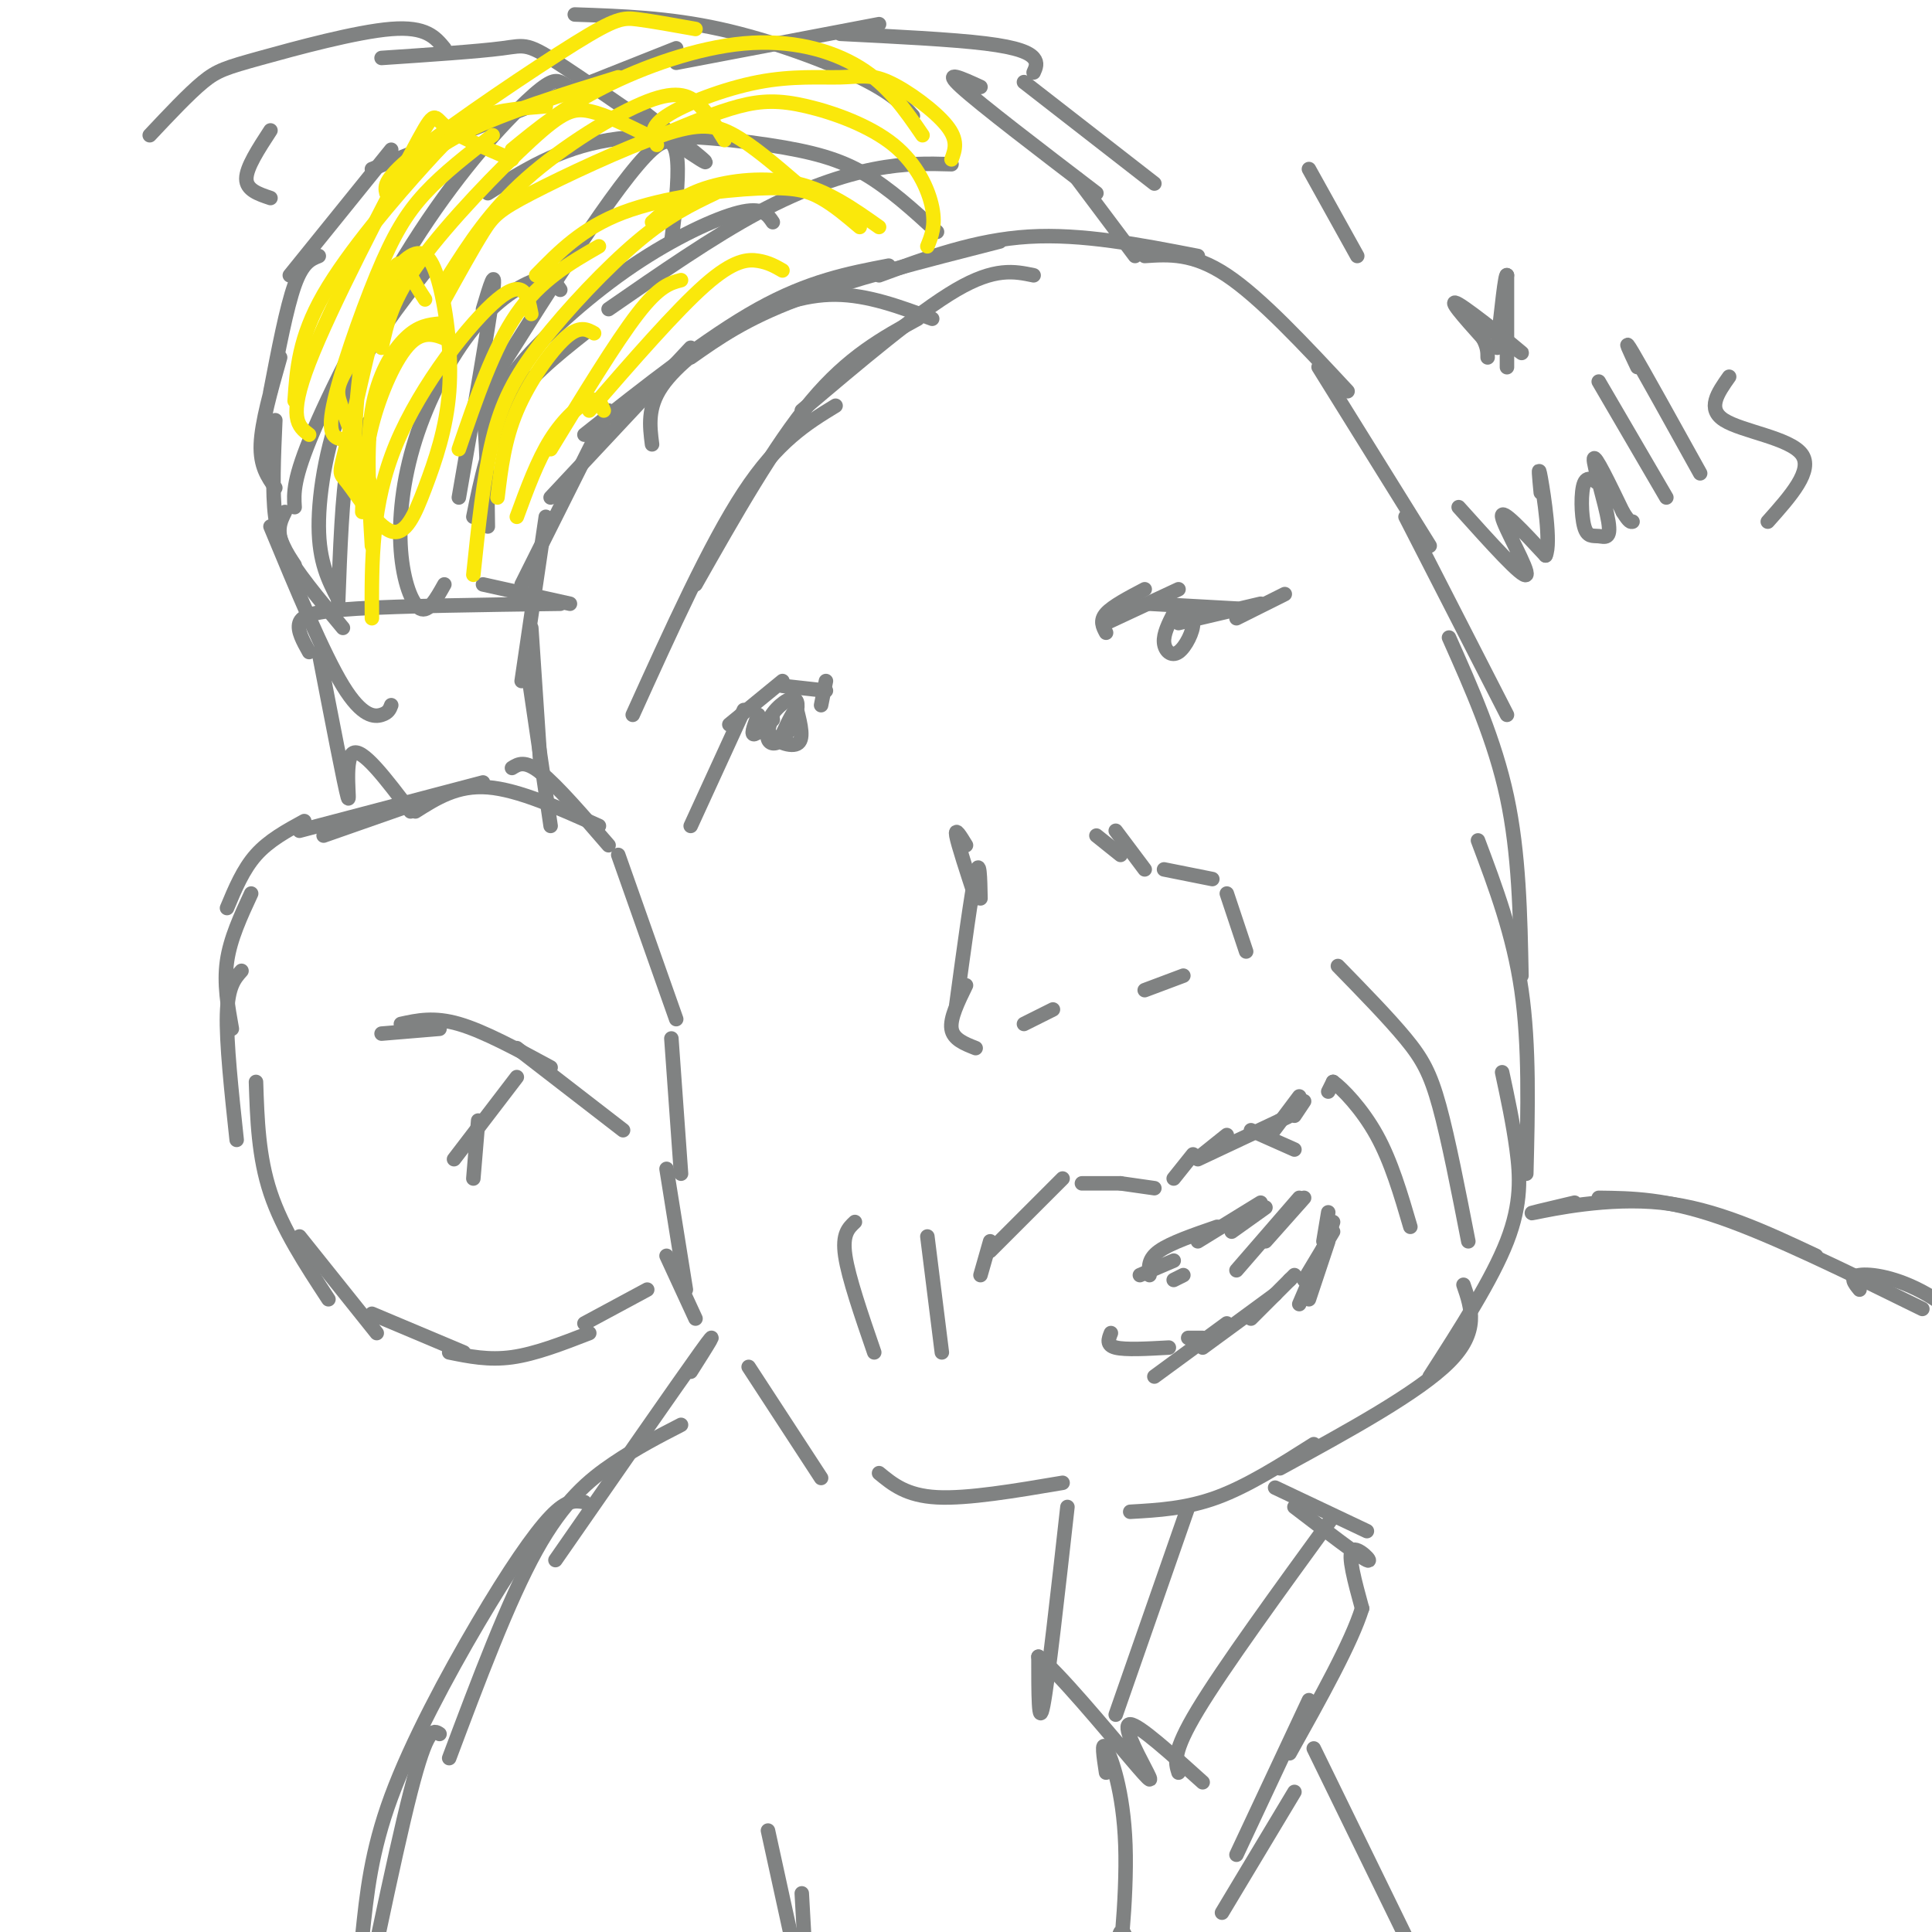 <svg viewBox='0 0 400 400' version='1.1' xmlns='http://www.w3.org/2000/svg' xmlns:xlink='http://www.w3.org/1999/xlink'><g fill='none' stroke='#808282' stroke-width='3' stroke-linecap='round' stroke-linejoin='round'><path d='M114,171c0.000,0.000 -5.000,-34.000 -5,-34'/><path d='M112,160c0.000,0.000 -2.000,-30.000 -2,-30'/><path d='M108,141c0.000,0.000 5.000,-34.000 5,-34'/><path d='M108,121c0.000,0.000 18.000,-36.000 18,-36'/><path d='M114,103c0.000,0.000 29.000,-31.000 29,-31'/><path d='M121,90c12.750,-10.083 25.500,-20.167 36,-26c10.500,-5.833 18.750,-7.417 27,-9'/><path d='M143,74c5.667,-4.000 11.333,-8.000 22,-12c10.667,-4.000 26.333,-8.000 42,-12'/><path d='M182,57c10.000,-3.667 20.000,-7.333 31,-8c11.000,-0.667 23.000,1.667 35,4'/><path d='M237,53c5.000,-0.333 10.000,-0.667 17,4c7.000,4.667 16.000,14.333 25,24'/><path d='M273,76c0.000,0.000 23.000,37.000 23,37'/><path d='M291,107c0.000,0.000 21.000,41.000 21,41'/><path d='M300,132c4.750,10.667 9.500,21.333 12,33c2.500,11.667 2.750,24.333 3,37'/><path d='M306,174c3.667,9.750 7.333,19.500 9,31c1.667,11.500 1.333,24.750 1,38'/><path d='M311,222c1.133,5.267 2.267,10.533 3,16c0.733,5.467 1.067,11.133 -2,19c-3.067,7.867 -9.533,17.933 -16,28'/><path d='M303,266c1.667,4.833 3.333,9.667 -3,16c-6.333,6.333 -20.667,14.167 -35,22'/><path d='M272,299c-6.833,4.333 -13.667,8.667 -20,11c-6.333,2.333 -12.167,2.667 -18,3'/><path d='M220,307c-9.833,1.667 -19.667,3.333 -26,3c-6.333,-0.333 -9.167,-2.667 -12,-5'/><path d='M170,306c0.000,0.000 -15.000,-23.000 -15,-23'/><path d='M144,273c0.000,0.000 -6.000,-13.000 -6,-13'/><path d='M142,267c0.000,0.000 -4.000,-25.000 -4,-25'/><path d='M141,243c0.000,0.000 -2.000,-28.000 -2,-28'/><path d='M140,211c0.000,0.000 -12.000,-34.000 -12,-34'/><path d='M126,175c-5.333,-6.167 -10.667,-12.333 -14,-15c-3.333,-2.667 -4.667,-1.833 -6,-1'/><path d='M100,162c0.000,0.000 -38.000,10.000 -38,10'/><path d='M63,170c-3.667,2.000 -7.333,4.000 -10,7c-2.667,3.000 -4.333,7.000 -6,11'/><path d='M52,185c-2.167,4.667 -4.333,9.333 -5,14c-0.667,4.667 0.167,9.333 1,14'/><path d='M50,201c-1.417,1.583 -2.833,3.167 -3,9c-0.167,5.833 0.917,15.917 2,26'/><path d='M53,224c0.250,7.750 0.500,15.500 3,23c2.500,7.500 7.250,14.750 12,22'/><path d='M62,256c0.000,0.000 16.000,20.000 16,20'/><path d='M77,272c0.000,0.000 19.000,8.000 19,8'/><path d='M93,280c4.083,0.833 8.167,1.667 13,1c4.833,-0.667 10.417,-2.833 16,-5'/><path d='M121,274c0.000,0.000 13.000,-7.000 13,-7'/><path d='M124,171c-8.333,-3.750 -16.667,-7.500 -23,-8c-6.333,-0.500 -10.667,2.250 -15,5'/><path d='M87,166c0.000,0.000 -20.000,7.000 -20,7'/><path d='M129,234c0.000,0.000 -22.000,-17.000 -22,-17'/><path d='M114,221c-6.917,-3.750 -13.833,-7.500 -19,-9c-5.167,-1.500 -8.583,-0.750 -12,0'/><path d='M91,213c0.000,0.000 -12.000,1.000 -12,1'/><path d='M107,223c0.000,0.000 -13.000,17.000 -13,17'/><path d='M99,232c0.000,0.000 -1.000,12.000 -1,12'/><path d='M214,15c0.444,-0.978 0.889,-1.956 0,-3c-0.889,-1.044 -3.111,-2.156 -10,-3c-6.889,-0.844 -18.444,-1.422 -30,-2'/><path d='M182,5c0.000,0.000 -42.000,8.000 -42,8'/><path d='M140,10c0.000,0.000 -63.000,25.000 -63,25'/><path d='M81,31c0.000,0.000 -21.000,26.000 -21,26'/><path d='M66,53c-1.667,0.667 -3.333,1.333 -5,6c-1.667,4.667 -3.333,13.333 -5,22'/><path d='M58,74c-1.917,6.750 -3.833,13.500 -4,18c-0.167,4.500 1.417,6.750 3,9'/><path d='M57,87c-0.333,7.500 -0.667,15.000 0,20c0.667,5.000 2.333,7.500 4,10'/><path d='M59,106c-1.000,2.000 -2.000,4.000 0,8c2.000,4.000 7.000,10.000 12,16'/><path d='M197,34c-4.778,-0.133 -9.556,-0.267 -16,1c-6.444,1.267 -14.556,3.933 -24,9c-9.444,5.067 -20.222,12.533 -31,20'/><path d='M160,46c-1.071,-1.607 -2.143,-3.214 -7,-2c-4.857,1.214 -13.500,5.250 -22,11c-8.500,5.750 -16.857,13.214 -22,19c-5.143,5.786 -7.071,9.893 -9,14'/><path d='M121,69c-6.083,4.833 -12.167,9.667 -16,16c-3.833,6.333 -5.417,14.167 -7,22'/><path d='M200,175c-1.167,-1.917 -2.333,-3.833 -2,-2c0.333,1.833 2.167,7.417 4,13'/><path d='M203,186c-0.083,-4.333 -0.167,-8.667 -1,-5c-0.833,3.667 -2.417,15.333 -4,27'/><path d='M200,204c-1.667,3.417 -3.333,6.833 -3,9c0.333,2.167 2.667,3.083 5,4'/><path d='M227,173c0.000,0.000 5.000,4.000 5,4'/><path d='M231,172c0.000,0.000 6.000,8.000 6,8'/><path d='M241,180c0.000,0.000 10.000,2.000 10,2'/><path d='M254,185c0.000,0.000 4.000,12.000 4,12'/><path d='M203,264c0.000,0.000 2.000,-7.000 2,-7'/><path d='M205,259c0.000,0.000 15.000,-15.000 15,-15'/><path d='M224,245c0.000,0.000 8.000,0.000 8,0'/><path d='M232,245c0.000,0.000 7.000,1.000 7,1'/><path d='M243,244c0.000,0.000 4.000,-5.000 4,-5'/><path d='M249,239c0.000,0.000 5.000,-4.000 5,-4'/><path d='M259,234c0.000,0.000 9.000,4.000 9,4'/><path d='M236,264c0.000,0.000 7.000,-3.000 7,-3'/><path d='M243,265c0.000,0.000 2.000,-1.000 2,-1'/><path d='M230,276c-0.500,1.250 -1.000,2.500 1,3c2.000,0.500 6.500,0.250 11,0'/><path d='M246,277c0.000,0.000 3.000,0.000 3,0'/><path d='M229,131c-0.667,-1.250 -1.333,-2.500 0,-4c1.333,-1.500 4.667,-3.250 8,-5'/><path d='M229,129c0.000,0.000 15.000,-7.000 15,-7'/><path d='M238,125c0.000,0.000 18.000,1.000 18,1'/><path d='M244,129c0.000,0.000 17.000,-4.000 17,-4'/><path d='M256,128c0.000,0.000 10.000,-5.000 10,-5'/><path d='M243,127c-1.071,2.137 -2.143,4.274 -2,6c0.143,1.726 1.500,3.042 3,2c1.500,-1.042 3.143,-4.440 3,-6c-0.143,-1.560 -2.071,-1.280 -4,-1'/><path d='M171,141c0.000,0.000 -1.000,5.000 -1,5'/><path d='M171,143c0.000,0.000 -9.000,-1.000 -9,-1'/><path d='M162,141c0.000,0.000 -11.000,9.000 -11,9'/><path d='M154,147c0.000,0.000 -11.000,24.000 -11,24'/><path d='M214,57c-4.000,-0.833 -8.000,-1.667 -16,3c-8.000,4.667 -20.000,14.833 -32,25'/><path d='M190,66c-7.167,3.917 -14.333,7.833 -22,17c-7.667,9.167 -15.833,23.583 -24,38'/><path d='M173,84c-6.000,3.667 -12.000,7.333 -19,18c-7.000,10.667 -15.000,28.333 -23,46'/><path d='M119,19c-0.973,-0.781 -1.946,-1.563 -3,-2c-1.054,-0.437 -2.190,-0.530 -7,4c-4.810,4.530 -13.295,13.681 -22,27c-8.705,13.319 -17.630,30.805 -22,41c-4.370,10.195 -4.185,13.097 -4,16'/><path d='M89,55c-6.422,8.200 -12.844,16.400 -17,26c-4.156,9.600 -6.044,20.600 -6,28c0.044,7.400 2.022,11.200 4,15'/><path d='M100,64c1.417,-4.750 2.833,-9.500 2,-3c-0.833,6.500 -3.917,24.250 -7,42'/><path d='M160,149c-1.750,1.583 -3.500,3.167 -4,3c-0.500,-0.167 0.250,-2.083 1,-4'/><path d='M160,148c-0.667,1.958 -1.334,3.916 -1,5c0.334,1.084 1.671,1.294 3,0c1.329,-1.294 2.652,-4.093 3,-6c0.348,-1.907 -0.278,-2.924 -2,-2c-1.722,0.924 -4.541,3.787 -4,6c0.541,2.213 4.440,3.775 6,3c1.560,-0.775 0.780,-3.888 0,-7'/><path d='M165,147c-0.500,-0.333 -1.750,2.333 -3,5'/><path d='M139,50c1.548,-12.673 3.095,-25.345 -4,-19c-7.095,6.345 -22.833,31.708 -30,43c-7.167,11.292 -5.762,8.512 -5,12c0.762,3.488 0.881,13.244 1,23'/><path d='M116,60c-0.974,-1.439 -1.949,-2.878 -5,-2c-3.051,0.878 -8.179,4.072 -13,10c-4.821,5.928 -9.333,14.589 -12,23c-2.667,8.411 -3.487,16.572 -3,23c0.487,6.428 2.282,11.122 4,12c1.718,0.878 3.359,-2.061 5,-5'/><path d='M77,87c-1.917,1.333 -3.833,2.667 -5,9c-1.167,6.333 -1.583,17.667 -2,29'/><path d='M56,109c5.489,13.222 10.978,26.444 15,33c4.022,6.556 6.578,6.444 8,6c1.422,-0.444 1.711,-1.222 2,-2'/><path d='M64,135c-1.244,-2.222 -2.489,-4.444 -2,-6c0.489,-1.556 2.711,-2.444 12,-3c9.289,-0.556 25.644,-0.778 42,-1'/><path d='M100,121c0.000,0.000 18.000,4.000 18,4'/><path d='M66,135c2.689,13.933 5.378,27.867 6,30c0.622,2.133 -0.822,-7.533 1,-9c1.822,-1.467 6.911,5.267 12,12'/><path d='M203,18c-4.000,-1.833 -8.000,-3.667 -4,0c4.000,3.667 16.000,12.833 28,22'/><path d='M212,17c0.000,0.000 27.000,21.000 27,21'/><path d='M223,37c0.000,0.000 12.000,16.000 12,16'/><path d='M189,24c-2.089,-2.333 -4.178,-4.667 -11,-8c-6.822,-3.333 -18.378,-7.667 -29,-10c-10.622,-2.333 -20.311,-2.667 -30,-3'/><path d='M133,23c8.000,6.244 16.000,12.488 12,10c-4.000,-2.488 -20.000,-13.708 -28,-19c-8.000,-5.292 -8.000,-4.655 -13,-4c-5.000,0.655 -15.000,1.327 -25,2'/><path d='M92,10c-1.887,-2.286 -3.774,-4.571 -11,-4c-7.226,0.571 -19.792,4.000 -27,6c-7.208,2.000 -9.060,2.571 -12,5c-2.940,2.429 -6.970,6.714 -11,11'/><path d='M56,27c-2.500,3.833 -5.000,7.667 -5,10c0.000,2.333 2.500,3.167 5,4'/><path d='M221,312c-2.000,17.917 -4.000,35.833 -5,41c-1.000,5.167 -1.000,-2.417 -1,-10'/><path d='M215,343c3.871,2.906 14.048,15.171 19,21c4.952,5.829 4.679,5.223 3,2c-1.679,-3.223 -4.766,-9.064 -3,-9c1.766,0.064 8.383,6.032 15,12'/><path d='M268,312c6.711,5.133 13.422,10.267 15,11c1.578,0.733 -1.978,-2.933 -3,-2c-1.022,0.933 0.489,6.467 2,12'/><path d='M282,333c-2.167,7.000 -8.583,18.500 -15,30'/><path d='M271,352c0.000,0.000 -15.000,32.000 -15,32'/><path d='M229,367c-0.515,-3.388 -1.030,-6.775 0,-5c1.030,1.775 3.606,8.713 4,20c0.394,11.287 -1.394,26.923 -2,29c-0.606,2.077 -0.030,-9.407 1,-11c1.030,-1.593 2.515,6.703 4,15'/><path d='M272,362c0.000,0.000 21.000,43.000 21,43'/><path d='M143,284c3.333,-5.250 6.667,-10.500 2,-4c-4.667,6.500 -17.333,24.750 -30,43'/><path d='M141,295c-4.533,2.333 -9.067,4.667 -14,8c-4.933,3.333 -10.267,7.667 -16,18c-5.733,10.333 -11.867,26.667 -18,43'/><path d='M121,311c-1.762,-0.321 -3.524,-0.643 -7,3c-3.476,3.643 -8.667,11.250 -15,22c-6.333,10.750 -13.810,24.643 -18,36c-4.190,11.357 -5.095,20.179 -6,29'/><path d='M91,359c-1.250,-0.833 -2.500,-1.667 -6,12c-3.500,13.667 -9.250,41.833 -15,70'/><path d='M326,249c-5.556,1.311 -11.111,2.622 -8,2c3.111,-0.622 14.889,-3.178 26,-2c11.111,1.178 21.556,6.089 32,11'/><path d='M331,248c6.917,0.083 13.833,0.167 25,4c11.167,3.833 26.583,11.417 42,19'/><path d='M385,267c-1.089,-1.333 -2.178,-2.667 0,-3c2.178,-0.333 7.622,0.333 14,4c6.378,3.667 13.689,10.333 21,17'/><path d='M275,226c0.000,0.000 1.000,-2.000 1,-2'/><path d='M276,224c1.844,1.289 5.956,5.511 9,11c3.044,5.489 5.022,12.244 7,19'/><path d='M277,200c5.267,5.400 10.533,10.800 14,15c3.467,4.200 5.133,7.200 7,14c1.867,6.800 3.933,17.400 6,28'/><path d='M192,256c0.000,0.000 3.000,24.000 3,24'/><path d='M177,253c-1.333,1.250 -2.667,2.500 -2,7c0.667,4.500 3.333,12.250 6,20'/><path d='M237,205c0.000,0.000 8.000,-3.000 8,-3'/><path d='M218,209c0.000,0.000 -6.000,3.000 -6,3'/><path d='M271,35c0.000,0.000 10.000,18.000 10,18'/><path d='M312,61c0.000,7.833 0.000,15.667 0,15c0.000,-0.667 0.000,-9.833 0,-19'/><path d='M312,57c-0.333,-0.667 -1.167,7.167 -2,15'/><path d='M302,63c7.044,5.489 14.089,10.978 13,10c-1.089,-0.978 -10.311,-8.422 -13,-10c-2.689,-1.578 1.156,2.711 5,7'/><path d='M307,70c1.000,1.833 1.000,2.917 1,4'/><path d='M302,105c6.667,7.422 13.333,14.844 14,14c0.667,-0.844 -4.667,-9.956 -5,-12c-0.333,-2.044 4.333,2.978 9,8'/><path d='M320,115c1.178,-2.444 -0.378,-12.556 -1,-16c-0.622,-3.444 -0.311,-0.222 0,3'/><path d='M332,101c-1.625,-1.389 -3.250,-2.779 -4,-1c-0.750,1.779 -0.626,6.725 0,9c0.626,2.275 1.756,1.878 3,2c1.244,0.122 2.604,0.764 2,-3c-0.604,-3.764 -3.173,-11.932 -3,-13c0.173,-1.068 3.086,4.966 6,11'/><path d='M336,106c1.333,2.167 1.667,2.083 2,2'/><path d='M331,79c0.000,0.000 14.000,24.000 14,24'/><path d='M339,76c-1.583,-3.333 -3.167,-6.667 -1,-3c2.167,3.667 8.083,14.333 14,25'/><path d='M358,78c-2.356,3.333 -4.711,6.667 -1,9c3.711,2.333 13.489,3.667 16,7c2.511,3.333 -2.244,8.667 -7,14'/><path d='M193,66c-6.655,-2.476 -13.310,-4.952 -20,-5c-6.690,-0.048 -13.417,2.333 -20,6c-6.583,3.667 -13.024,8.619 -16,13c-2.976,4.381 -2.488,8.190 -2,12'/><path d='M194,48c-4.911,-4.488 -9.821,-8.976 -15,-12c-5.179,-3.024 -10.625,-4.583 -20,-6c-9.375,-1.417 -22.679,-2.690 -33,-1c-10.321,1.690 -17.661,6.345 -25,11'/></g>
<g fill='none' stroke='#fae80b' stroke-width='3' stroke-linecap='round' stroke-linejoin='round'><path d='M162,56c-1.422,-0.822 -2.844,-1.644 -5,-2c-2.156,-0.356 -5.044,-0.244 -11,5c-5.956,5.244 -14.978,15.622 -24,26'/><path d='M141,58c-2.250,0.583 -4.500,1.167 -9,7c-4.500,5.833 -11.250,16.917 -18,28'/><path d='M125,85c-0.533,-1.378 -1.067,-2.756 -3,-2c-1.933,0.756 -5.267,3.644 -8,8c-2.733,4.356 -4.867,10.178 -7,16'/><path d='M123,69c-1.511,-0.844 -3.022,-1.689 -6,1c-2.978,2.689 -7.422,8.911 -10,15c-2.578,6.089 -3.289,12.044 -4,18'/><path d='M148,40c-4.774,2.280 -9.548,4.560 -16,10c-6.452,5.440 -14.583,14.042 -20,21c-5.417,6.958 -8.119,12.274 -10,20c-1.881,7.726 -2.940,17.863 -4,28'/><path d='M124,51c-6.083,3.500 -12.167,7.000 -17,14c-4.833,7.000 -8.417,17.500 -12,28'/><path d='M110,65c-0.733,-3.800 -1.467,-7.600 -7,-3c-5.533,4.600 -15.867,17.600 -21,30c-5.133,12.400 -5.067,24.200 -5,36'/><path d='M94,71c-2.956,-1.489 -5.911,-2.978 -9,0c-3.089,2.978 -6.311,10.422 -8,17c-1.689,6.578 -1.844,12.289 -2,18'/><path d='M91,67c-2.178,0.222 -4.356,0.444 -7,3c-2.644,2.556 -5.756,7.444 -7,15c-1.244,7.556 -0.622,17.778 0,28'/><path d='M88,62c-0.928,-1.417 -1.856,-2.834 -3,-5c-1.144,-2.166 -2.503,-5.080 -5,2c-2.497,7.080 -6.131,24.154 -8,32c-1.869,7.846 -1.972,6.463 0,9c1.972,2.537 6.021,8.992 9,10c2.979,1.008 4.890,-3.432 7,-9c2.110,-5.568 4.419,-12.266 5,-20c0.581,-7.734 -0.566,-16.506 -2,-22c-1.434,-5.494 -3.155,-7.710 -6,-6c-2.845,1.710 -6.813,7.346 -9,16c-2.187,8.654 -2.594,20.327 -3,32'/><path d='M86,55c-5.667,8.222 -11.333,16.444 -14,21c-2.667,4.556 -2.333,5.444 -1,9c1.333,3.556 3.667,9.778 6,16'/><path d='M182,47c-5.311,-3.756 -10.622,-7.511 -17,-9c-6.378,-1.489 -13.822,-0.711 -19,1c-5.178,1.711 -8.089,4.356 -11,7'/><path d='M178,47c-2.637,-2.238 -5.274,-4.476 -8,-6c-2.726,-1.524 -5.542,-2.333 -13,-2c-7.458,0.333 -19.560,1.810 -28,5c-8.440,3.190 -13.220,8.095 -18,13'/><path d='M165,38c-4.547,-3.904 -9.094,-7.809 -13,-10c-3.906,-2.191 -7.171,-2.670 -15,0c-7.829,2.670 -20.223,8.488 -27,12c-6.777,3.512 -7.936,4.718 -10,8c-2.064,3.282 -5.032,8.641 -8,14'/><path d='M150,29c-1.518,-2.488 -3.036,-4.976 -5,-7c-1.964,-2.024 -4.375,-3.583 -11,-1c-6.625,2.583 -17.464,9.310 -25,16c-7.536,6.690 -11.768,13.345 -16,20'/><path d='M134,28c-4.351,-2.155 -8.702,-4.310 -12,-5c-3.298,-0.690 -5.542,0.083 -12,6c-6.458,5.917 -17.131,16.976 -23,25c-5.869,8.024 -6.935,13.012 -8,18'/><path d='M113,22c-4.726,0.387 -9.452,0.774 -13,2c-3.548,1.226 -5.917,3.292 -12,10c-6.083,6.708 -15.881,18.060 -21,27c-5.119,8.940 -5.560,15.470 -6,22'/><path d='M102,28c-5.065,3.911 -10.131,7.821 -14,12c-3.869,4.179 -6.542,8.625 -10,17c-3.458,8.375 -7.702,20.679 -9,27c-1.298,6.321 0.351,6.661 2,7'/><path d='M106,33c-5.750,-2.446 -11.500,-4.893 -14,-7c-2.500,-2.107 -1.750,-3.875 -7,6c-5.250,9.875 -16.500,31.393 -21,43c-4.500,11.607 -2.250,13.304 0,15'/><path d='M192,51c0.869,-2.142 1.738,-4.284 1,-8c-0.738,-3.716 -3.085,-9.006 -8,-13c-4.915,-3.994 -12.400,-6.691 -18,-8c-5.600,-1.309 -9.314,-1.231 -14,0c-4.686,1.231 -10.343,3.616 -16,6'/><path d='M197,33c0.731,-1.965 1.462,-3.931 -1,-7c-2.462,-3.069 -8.118,-7.242 -12,-9c-3.882,-1.758 -5.989,-1.100 -10,-1c-4.011,0.100 -9.926,-0.358 -17,1c-7.074,1.358 -15.307,4.531 -19,7c-3.693,2.469 -2.847,4.235 -2,6'/><path d='M191,28c-3.530,-5.161 -7.060,-10.321 -13,-14c-5.940,-3.679 -14.292,-5.875 -24,-5c-9.708,0.875 -20.774,4.821 -29,9c-8.226,4.179 -13.613,8.589 -19,13'/><path d='M144,6c-4.512,-0.810 -9.024,-1.619 -12,-2c-2.976,-0.381 -4.417,-0.333 -13,5c-8.583,5.333 -24.310,15.952 -32,22c-7.690,6.048 -7.345,7.524 -7,9'/><path d='M128,16c-11.583,3.583 -23.167,7.167 -31,11c-7.833,3.833 -11.917,7.917 -16,12'/></g>
<g fill='none' stroke='#808282' stroke-width='3' stroke-linecap='round' stroke-linejoin='round'><path d='M238,264c-0.167,-1.667 -0.333,-3.333 2,-5c2.333,-1.667 7.167,-3.333 12,-5'/><path d='M248,257c0.000,0.000 13.000,-8.000 13,-8'/><path d='M255,255c0.000,0.000 7.000,-5.000 7,-5'/><path d='M239,285c0.000,0.000 15.000,-11.000 15,-11'/><path d='M249,279c0.000,0.000 15.000,-11.000 15,-11'/><path d='M259,273c0.000,0.000 8.000,-8.000 8,-8'/><path d='M267,265c0.000,0.000 1.000,-1.000 1,-1'/><path d='M248,240c0.000,0.000 17.000,-8.000 17,-8'/><path d='M265,232c2.833,-1.333 1.417,-0.667 0,0'/><path d='M263,235c0.000,0.000 6.000,-8.000 6,-8'/><path d='M268,231c0.000,0.000 2.000,-3.000 2,-3'/><path d='M262,257c0.000,0.000 8.000,-9.000 8,-9'/><path d='M267,251c0.000,0.000 2.000,-2.000 2,-2'/><path d='M271,269c0.000,0.000 4.000,-12.000 4,-12'/><path d='M273,262c0.000,0.000 3.000,-9.000 3,-9'/><path d='M274,257c0.000,0.000 1.000,-6.000 1,-6'/><path d='M269,270c0.000,0.000 6.000,-14.000 6,-14'/><path d='M270,265c0.000,0.000 6.000,-10.000 6,-10'/><path d='M256,263c0.000,0.000 13.000,-15.000 13,-15'/><path d='M264,308c0.000,0.000 19.000,9.000 19,9'/><path d='M246,312c0.000,0.000 -15.000,43.000 -15,43'/><path d='M276,314c-11.333,15.583 -22.667,31.167 -28,40c-5.333,8.833 -4.667,10.917 -4,13'/><path d='M268,371c0.000,0.000 -15.000,25.000 -15,25'/><path d='M159,379c0.000,0.000 7.000,32.000 7,32'/><path d='M166,392c0.000,0.000 1.000,18.000 1,18'/></g>
</svg>